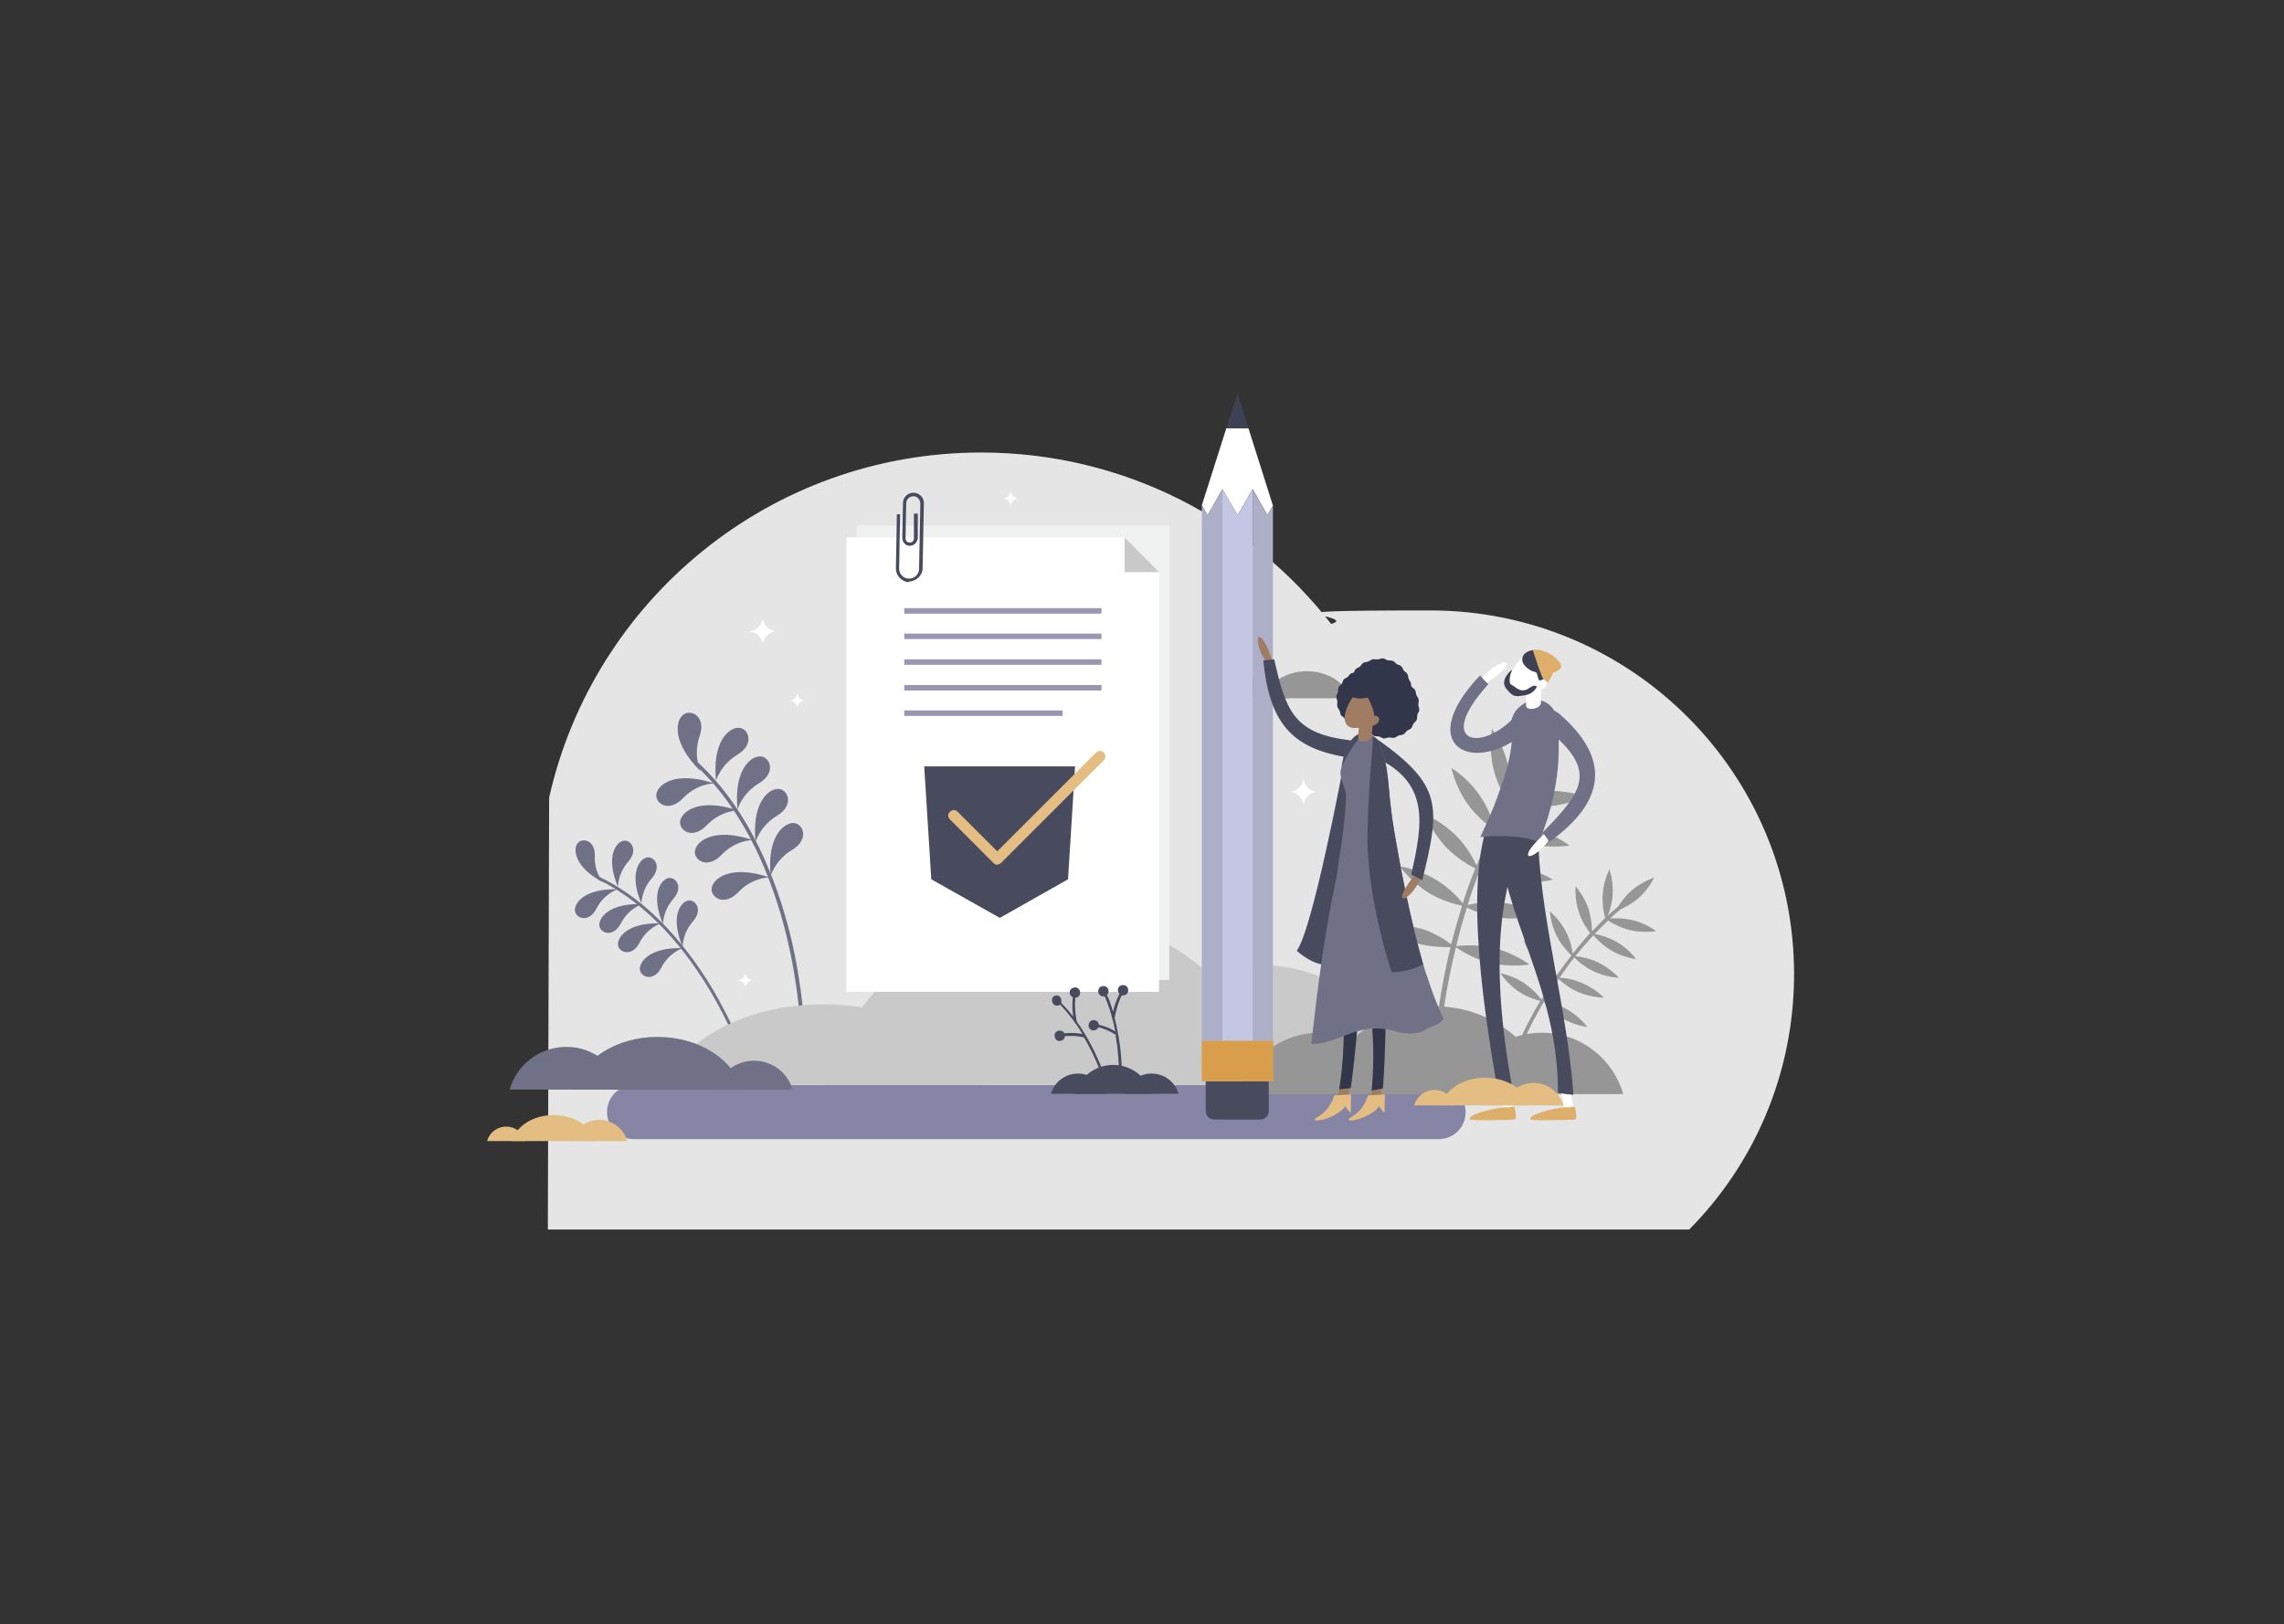 <?xml version="1.0" encoding="UTF-8"?>
<svg id="Capa_1" data-name="Capa 1" xmlns="http://www.w3.org/2000/svg" version="1.1" viewBox="0 0 710 505">
  <rect x="0" y="0" width="710" height="505" fill="#333333" stroke="none"/>
  <defs>
    <style>
      .cls-1 {
        fill: #e3bd81;
      }

      .cls-1, .cls-2, .cls-3, .cls-4, .cls-5, .cls-6, .cls-7, .cls-8, .cls-9, .cls-10, .cls-11, .cls-12, .cls-13, .cls-14, .cls-15, .cls-16, .cls-17 {
        stroke-width: 0px;
      }

      .cls-2 {
        fill: #979696;
      }

      .cls-3 {
        fill: #707187;
      }

      .cls-4 {
        fill: #32364a;
      }

      .cls-5 {
        fill: #d99e4c;
      }

      .cls-6 {
        fill: #a07c62;
      }

      .cls-7 {
        fill: #deaf6a;
      }

      .cls-8 {
        fill: #adafc9;
      }

      .cls-9 {
        fill: #c4c7e4;
      }

      .cls-10 {
        fill: #cac9ca;
      }

      .cls-11 {
        fill: #484b5e;
      }

      .cls-12 {
        fill: #f0f1f1;
      }

      .cls-13 {
        fill: #fff;
      }

      .cls-14 {
        fill: #3e4054;
      }

      .cls-15 {
        fill: #e5e5e5;
      }

      .cls-16 {
        fill: #8785a5;
      }

      .cls-17 {
        fill: #9896b1;
      }
    </style>
  </defs>
  <path class="cls-15" d="M170.3,382.3h354.8c20.2-20.4,32.6-48.5,32.6-79.4,0-62.5-50.6-113.1-113.1-113.1s-21,1.5-30.8,4.2c-25.2-32.4-64.5-53.3-108.8-53.3-65.6,0-120.5,45.9-134.3,107.3l-.4,134.3Z"/>
  <g>
    <path class="cls-3" d="M217.7,239.6s-2.3-4.8-.2-10.8c2.1-6.1-2.8-8.5-5.2-6.5-2.4,2-3.3,8.7,5.3,17.3Z"/>
    <path class="cls-3" d="M222.5,243s1.3-5.1,6.8-8.4c5.5-3.3,3.3-8.4.2-8.3-3.1,0-8.2,4.6-6.9,16.7Z"/>
    <path class="cls-3" d="M221.9,243.6s-5.3,0-9.7,4.7c-4.5,4.6-8.9,1.3-8.1-1.7.8-3,6.3-6.9,17.9-3Z"/>
    <path class="cls-3" d="M229.3,252s-5.3,0-9.7,4.7c-4.5,4.6-8.9,1.3-8.1-1.7.8-3,6.3-6.9,17.9-3Z"/>
    <path class="cls-3" d="M233.9,261.2s-5.3,0-9.7,4.7c-4.5,4.6-8.9,1.3-8.1-1.7.8-3,6.3-6.9,17.9-3Z"/>
    <path class="cls-3" d="M239.1,272.8s-5.3,0-9.7,4.7c-4.5,4.6-8.9,1.3-8.1-1.7.8-3,6.3-6.9,17.9-3Z"/>
    <path class="cls-3" d="M229.2,251.9s1.3-5.1,6.8-8.4,3.3-8.4.2-8.3c-3.1,0-8.2,4.6-6.9,16.7Z"/>
    <path class="cls-3" d="M234.8,262s1.3-5.1,6.8-8.4c5.5-3.3,3.3-8.4.2-8.3-3.1,0-8.2,4.6-6.9,16.7Z"/>
    <path class="cls-3" d="M239.5,272.6s1.3-5.1,6.8-8.4c5.5-3.3,3.3-8.4.2-8.3s-8.2,4.6-6.9,16.7Z"/>
    <path class="cls-3" d="M249.4,321.2c-.3,0-.5-.2-.5-.5,0-.1-.4-13.6-4.6-30.5-3.9-15.6-11.9-37.3-28.1-52.3-.2-.2-.2-.5,0-.8.2-.2.5-.2.8,0,16.4,15.2,24.5,37.2,28.5,52.9,4.2,17,4.6,30.6,4.6,30.7,0,.3-.2.6-.5.6,0,0,0,0,0,0Z"/>
  </g>
  <g>
    <path class="cls-3" d="M187.6,274.5s-2.9-3.1-2.7-8.3c.2-5.2-4.2-5.9-5.5-3.8s-.5,7.5,8.2,12Z"/>
    <path class="cls-3" d="M192.1,276s-.2-4.2,3.2-8.1c3.4-3.9.5-7.2-1.8-6.4-2.4.8-5.2,5.5-1.3,14.5Z"/>
    <path class="cls-3" d="M191.8,276.6s-4,1.3-6.4,5.9c-2.3,4.6-6.5,3.1-6.7.6-.1-2.5,3.2-6.8,13-6.6Z"/>
    <path class="cls-3" d="M199.4,281.2s-4,1.3-6.4,5.9-6.5,3.1-6.7.6c-.1-2.5,3.2-6.8,13-6.6Z"/>
    <path class="cls-3" d="M205.2,287.2s-4,1.3-6.4,5.9c-2.3,4.6-6.5,3.1-6.7.6-.1-2.5,3.2-6.8,13-6.6Z"/>
    <path class="cls-3" d="M212,294.9s-4,1.3-6.4,5.9c-2.3,4.6-6.5,3.1-6.7.6-.1-2.5,3.2-6.8,13-6.6Z"/>
    <path class="cls-3" d="M199.4,281.2s-.2-4.2,3.2-8.1c3.4-3.9.5-7.2-1.8-6.4-2.4.8-5.2,5.5-1.3,14.5Z"/>
    <path class="cls-3" d="M206.1,287.6s-.2-4.2,3.2-8.1c3.4-3.9.5-7.2-1.8-6.4-2.4.8-5.2,5.5-1.3,14.5Z"/>
    <path class="cls-3" d="M212.2,294.6s-.2-4.2,3.2-8.1c3.4-3.9.5-7.2-1.8-6.4-2.4.8-5.2,5.5-1.3,14.5Z"/>
    <path class="cls-3" d="M231.4,329.7c-.2,0-.4,0-.5-.3,0-.1-3.5-10.4-10.8-22.4-6.7-11-18.1-25.8-34.1-33.5-.2-.1-.3-.4-.2-.6.1-.2.4-.3.6-.2,16.3,7.8,27.7,22.7,34.5,33.8,7.3,12.1,10.9,22.4,10.9,22.5,0,.2,0,.5-.3.6,0,0,0,0,0,0Z"/>
  </g>
  <path class="cls-2" d="M441.4,288.6c4.6,1.4,8.1,3.8,9.7,5,0-.1,0-.3.1-.4.9-3.5,2-7.4,3.3-11.6-1.8-.4-6.2-1.4-10.4-4-5.6-3.4-8.9-8.2-8.9-8.2,0,0,5.7.8,11.3,4.2,4.1,2.5,7,5.7,8.2,7.3,1.1-3.5,2.4-7.1,3.9-10.9-1.7-.8-5.6-3-9-6.5-4.5-4.7-6.5-10.2-6.5-10.2,0,0,5.4,2.2,9.9,6.9,3.2,3.3,5.1,7,6,8.9,1.5-3.8,3.2-7.6,5-11.5-1.6-1.1-5.1-3.8-7.9-7.8-3.8-5.4-4.9-11-4.9-11,0,0,5,3,8.7,8.4,2.6,3.7,3.9,7.5,4.5,9.6,1.3-2.6,2.7-5.2,4.1-7.8-1-1.6-3.2-5.4-4.3-10.2-1.5-6.4-.4-12.1-.4-12.1,0,0,3.5,4.7,4.9,11,.9,3.9.8,7.5.6,9.7,1.1-1.8,2.2-3.6,3.3-5.4.6-2.2,1.7-5.6,3.8-9,3.5-5.5,8.3-8.8,8.3-8.8,0,0-.9,5.7-4.3,11.3-2.1,3.3-4.7,5.8-6.4,7.3-1.2,1.8-2.3,3.7-3.4,5.6,2-.8,5.8-2.1,10.3-2.4,6.5-.4,12,1.7,12,1.7,0,0-5.2,2.6-11.7,3-5,.3-9.3-.8-11.1-1.4-1.5,2.6-2.9,5.2-4.2,7.8,2-.2,6.3-.5,11,.7,6.4,1.5,11,5.1,11,5.1,0,0-5.7,1-12.1-.5-4.8-1.2-8.7-3.5-10.2-4.5-1.9,4-3.7,7.9-5.2,11.8,2-.4,6.2-1,10.9-.3,6.5,1,11.4,4.1,11.4,4.1,0,0-5.6,1.5-12.1.5-4.9-.7-8.9-2.7-10.5-3.6-1.5,3.8-2.8,7.5-3.9,11,2-.5,6.2-1.2,10.9-.7,6.5.7,11.5,3.7,11.5,3.7,0,0-5.5,1.7-12,1-4.8-.6-8.8-2.3-10.6-3.2-1.3,4.1-2.4,8-3.2,11.5,0,.2,0,.3-.1.5,1.3-.2,6.3-.7,11.7.6,6.4,1.5,11,5.1,11,5.1,0,0-5.7,1-12.1-.5-5.5-1.3-9.6-4.1-10.7-4.9-3.5,14.2-4.4,24.2-4.4,24.3h-1.6c0-.2.9-10.2,4.3-24.3-2,0-6.3,0-10.9-1.3-6.3-1.9-10.7-5.7-10.7-5.7,0,0,5.8-.7,12,1.2Z"/>
  <path class="cls-2" d="M473.9,305.8c2.7,1.8,4.5,4,5.3,5,0,0,0-.2.1-.2,1.2-2.1,2.7-4.4,4.3-6.8-1.1-.6-3.7-2.1-5.9-4.6-2.9-3.3-4.1-6.9-4.1-6.9,0,0,3.5,1.6,6.4,4.8,2.1,2.4,3.4,5,3.9,6.2,1.4-2,2.9-4.1,4.6-6.2-.9-.9-3-3-4.5-5.9-2-3.9-2.2-7.8-2.2-7.8,0,0,3,2.4,5,6.3,1.4,2.7,1.9,5.4,2.1,6.8,1.7-2.1,3.5-4.3,5.4-6.4-.8-1-2.5-3.4-3.5-6.5-1.4-4.1-1-8-1-8,0,0,2.6,2.9,4,7,.9,2.9,1.1,5.6,1.1,7,1.3-1.4,2.7-2.8,4.1-4.2-.4-1.2-1-4.1-.8-7.3.3-4.4,2.1-7.8,2.1-7.8,0,0,1.3,3.6,1,8-.2,2.6-.9,5-1.5,6.4,1-1,2.1-1.9,3.2-2.8.8-1.3,2.2-3.3,4.2-5,3.3-2.9,7-4,7-4,0,0-1.6,3.5-4.9,6.4-2,1.7-4.1,2.8-5.5,3.4-1.1.9-2.2,1.9-3.3,2.9,1.4-.1,4.1-.2,7,.5,4.2,1,7.3,3.4,7.3,3.4,0,0-3.8.7-8.1-.3-3.2-.8-5.8-2.3-6.8-3-1.5,1.4-2.8,2.8-4.2,4.2,1.3.2,4.1.9,6.9,2.5,3.8,2.2,6,5.3,6,5.3,0,0-3.8-.4-7.6-2.6-2.9-1.7-4.9-3.9-5.7-4.8-2,2.2-3.9,4.4-5.6,6.5,1.3.1,4.2.6,7,1.9,4,1.9,6.5,4.8,6.5,4.8,0,0-3.9-.1-7.8-2-3-1.4-5.2-3.4-6-4.3-1.7,2.1-3.2,4.3-4.6,6.3,1.3,0,4.2.4,7.1,1.7,4,1.7,6.7,4.5,6.7,4.5,0,0-3.9,0-7.9-1.7-3-1.3-5.2-3.2-6.2-4.1-1.6,2.4-3.1,4.7-4.3,6.7,0,.1-.1.2-.2.3.9.1,4.2.7,7.4,2.6,3.8,2.2,6,5.3,6,5.3,0,0-3.8-.4-7.6-2.6-3.2-1.9-5.4-4.5-5.9-5.2-4.9,8.4-7.4,14.7-7.5,14.7l-1-.4c0,0,2.5-6.3,7.4-14.6-1.3-.3-4-1.1-6.7-2.9-3.6-2.4-5.7-5.7-5.7-5.7,0,0,3.8.7,7.5,3.1Z"/>
  <path class="cls-10" d="M255.9,312.3c-23.5,0-43.4,10.6-49.5,25h99.1c-6.2-14.4-26-25-49.5-25Z"/>
  <path class="cls-10" d="M391.1,300c-23.5,0-43.4,15.8-49.5,37.3h99.1c-6.2-21.6-26-37.3-49.5-37.3Z"/>
  <path class="cls-10" d="M326.7,284c-33.6,0-62,22.5-70.8,53.3h141.5c-8.8-30.8-37.1-53.3-70.8-53.3Z"/>
  <path class="cls-16" d="M447.2,354.2h-250.1c-4.6,0-8.4-3.7-8.4-8.4s3.7-8.4,8.4-8.4h250.1c4.6,0,8.4,3.7,8.4,8.4s-3.7,8.4-8.4,8.4Z"/>
  <path class="cls-2" d="M410.2,321.1c-12,0-22.2,8.1-25.3,19.1h50.6c-3.1-11-13.3-19.1-25.3-19.1Z"/>
  <path class="cls-2" d="M479.3,321.1c-12,0-22.2,8.1-25.3,19.1h50.6c-3.1-11-13.3-19.1-25.3-19.1Z"/>
  <path class="cls-2" d="M446.3,312.9c-17.2,0-31.7,11.5-36.2,27.3h72.3c-4.5-15.7-19-27.3-36.2-27.3Z"/>
  <g>
    <path class="cls-13" d="M462,212.4s6.3-4,6.5-5.9c.2-1.9-6.2,1.2-8.3,5.3l1.7.6Z"/>
    <path class="cls-3" d="M462.7,212.8c-.9-.9-1.8-1.8-2.6-2.8-22.2,23.2.4,33,17.7,14.2,2.6-2.9,1.8-2.9-.6-4.5.2-.5.2-.5,0,0-2.3-1.5-3.2-.7-4.8,1.3-10.3,13.4-27.4,11.1-9.7-8.3Z"/>
    <path class="cls-13" d="M468.9,346.2c0,0,.2,0,.3,0,.8-.2,1.3-.9,1.1-1.7l-2.1-10.2c-.2-.8-.9-1.3-1.7-1.1-.8.2-1.3.9-1.1,1.7l2.1,10.2c.1.7.7,1.2,1.4,1.2Z"/>
    <path class="cls-11" d="M465.8,340.3c1.5,0,3.1-.2,4.6-.4-4.6-24.6-8.1-57.5,4.2-80.5-3.7-1.8-7.5-3.6-11.2-5.4-9,20-1.3,65.2,2.4,86.3Z"/>
    <path class="cls-7" d="M470.8,344.3s.9,3.7,0,3.8c-.9.1-13.8.5-13.9-.1-.3-2,10.3-3.9,11.3-3.7s2.4-.5,2.6,0Z"/>
    <path class="cls-13" d="M487.8,346.2c0,0,.2,0,.3,0,.8-.2,1.3-.9,1.1-1.7l-2.1-10.2c-.2-.8-.9-1.3-1.7-1.1-.8.2-1.3.9-1.1,1.7l2.1,10.2c.1.7.7,1.2,1.4,1.2Z"/>
    <path class="cls-11" d="M484.4,339.8c1.6.3,3.2.5,4.7.6-1.7-26.5-11.3-58.6-10.9-82.5-4.1.2-8.2.3-12.3.6.7,25.9,18.6,48.5,18.4,81.3Z"/>
    <path class="cls-7" d="M489.6,344.3s.9,3.7,0,3.8c-.9.1-13.8.5-13.9-.1-.3-2,10.3-3.9,11.3-3.7s2.4-.5,2.6,0Z"/>
    <path class="cls-3" d="M460.3,260.3c2.1-.3,4.8-.4,8.2-.3,5,.2,7.9,1,9.9,1.8.7-1.6,1.3-3.3,1.8-4.8.2-.6.4-1.1.6-1.7.3-.9.6-1.8.8-2.7.2-.6.3-1.1.5-1.7.3-1.3.6-2.5.9-3.8.1-.6.2-1.2.3-1.7.3-1.4.5-2.8.7-4.2,0-.6.1-1.2.2-1.8.4-3.8.4-7.5.3-11-.1-2.1-.3-3.9-.7-5.5-.9-4.8-6.6-6.9-10.4-3.9l-.8.6c-2.1,1.6-3.2,4.3-2.8,6.9.5,3.1.1,7.6-2,14.5-.2.6-.4,1.2-.6,1.8-.3.8-.6,1.7-.9,2.7-.2.6-.4,1.1-.6,1.7-.4,1-.8,2.1-1.2,3.2-.2.5-.4,1.1-.7,1.7-.2.6-.5,1.2-.8,1.8-.2.5-.5,1.1-.7,1.7-.7,1.5-1.4,3-2.1,4.6Z"/>
    <path class="cls-13" d="M479.3,212.1c-2.7,3.4-7.4,4.3-9.4,2.6-2.1-1.7-.9-5.3,1.9-8.7,2.7-3.4,5.8-3.8,7.9-2.1,2.1,1.7,2.4,4.8-.4,8.2Z"/>
    <path class="cls-13" d="M479.3,211.1l-4.6-.4c0,.6-.5,6.6-.3,8.9.2.7,1.3,1,2.6.7,1.1-.3,1.9-.9,2-1.6h0c-.1-1.4.2-5.3.4-7.5Z"/>
    <path class="cls-14" d="M481.6,210.3s1-2.8,0-4.9c-1.1-2.2-4.5-4.7-7.6-2.2,0,0-2.1,1.9.5,4.3,2.6,2.3,3.1.5,3.5,2.8.4,2.3,2.4,2.2,2.4,2.7l1.3-2.6Z"/>
    <path class="cls-13" d="M480.5,258.9s-5.6,4.9-5.5,6.8c0,1.9,6-2.2,7.4-6.5l-1.8-.3Z"/>
    <path class="cls-3" d="M479.6,258.9c.7,1,1.5,2,2,2.9,17.4-12.5,19.3-25.7,3.3-39.7-3-2.6-4.5-.4-4.5-.3-1.7,2.6-1.4,3.4.9,5.3,15.7,12.8,10.4,19.2-1.7,31.7Z"/>
    <path class="cls-7" d="M476.5,202.1s2.6,8.7,4,10.4c0,0,1.2-.3,2.3-3.4,0,0,2.3-.4,2.5-1.9.2-1.5-4.7-5.9-8.8-5.1Z"/>
    <path class="cls-13" d="M480.5,213.5c-.6.8-2.2,1.2-2.8.7s-.2-1.2.4-2c.6-.8,1.7-1.2,2.3-.7.6.5.7,1.2.1,2Z"/>
    <path class="cls-14" d="M477.8,213.5s-.7-.7-1.9.1c-1.2.9-2.4,1.4-3.7.8-1.2-.6-1.4-1-2.4-1.5-1-.5-.3-3.4,0-3.9.6-1.2-.3-.4-.9.3s-2.3,2.9-.6,4.9c1.6,2,2.4,2.4,4.1,2.2s4.1-.3,5.4-3Z"/>
  </g>
  <path class="cls-13" d="M245.3,217.8c1.4,0,2.5-1.1,2.5-2.5,0,1.4,1.1,2.5,2.5,2.5-1.4,0-2.5,1.1-2.5,2.5,0-1.4-1.1-2.5-2.5-2.5Z"/>
  <path class="cls-13" d="M417.2,258.9c1.4,0,2.5-1.1,2.5-2.5,0,1.4,1.1,2.5,2.5,2.5-1.4,0-2.5,1.1-2.5,2.5,0-1.4-1.1-2.5-2.5-2.5Z"/>
  <path class="cls-13" d="M229.2,304.8c1.4,0,2.5-1.1,2.5-2.5,0,1.4,1.1,2.5,2.5,2.5-1.4,0-2.5,1.1-2.5,2.5,0-1.4-1.1-2.5-2.5-2.5Z"/>
  <path class="cls-13" d="M311.7,155c1.4,0,2.5-1.1,2.5-2.5,0,1.4,1.1,2.5,2.5,2.5-1.4,0-2.5,1.1-2.5,2.5,0-1.4-1.1-2.5-2.5-2.5Z"/>
  <path class="cls-13" d="M232.6,196.3c2.5,0,4.5-2,4.5-4.5,0,2.5,2,4.5,4.5,4.5-2.5,0-4.5,2-4.5,4.5,0-2.5-2-4.5-4.5-4.5Z"/>
  <path class="cls-13" d="M400.7,246.2c2.5,0,4.5-2,4.5-4.5,0,2.5,2,4.5,4.5,4.5-2.5,0-4.5,2-4.5,4.5,0-2.5-2-4.5-4.5-4.5Z"/>
  <rect class="cls-12" x="266.3" y="163.4" width="97.2" height="141.3"/>
  <g>
    <polygon class="cls-13" points="349.6 167.1 263.1 167.1 263.1 308.4 360.3 308.4 360.3 177.9 349.6 167.1"/>
    <polygon class="cls-10" points="349.6 177.9 360.3 177.9 349.6 167.1 349.6 177.9"/>
  </g>
  <g>
    <path class="cls-2" d="M421.5,212.4c2.9,0,5.4,1.9,6.1,4.6h-12.2c.8-2.7,3.2-4.6,6.1-4.6Z"/>
    <path class="cls-2" d="M391.7,210.3c4.3,0,7.9,2.9,9,6.8h-18c1.1-3.9,4.7-6.8,9-6.8Z"/>
    <path class="cls-2" d="M419.7,217.1c-1.4-4.8-6.9-8.4-13.4-8.4s-12,3.6-13.4,8.4h26.8Z"/>
  </g>
  <g>
    <path class="cls-3" d="M234.4,329.8c5.7,0,10.5,3.8,12,9h-24c1.5-5.2,6.3-9,12-9Z"/>
    <path class="cls-3" d="M176,325.5c8.4,0,15.5,5.6,17.7,13.3h-35.3c2.2-7.7,9.3-13.3,17.7-13.3Z"/>
    <path class="cls-3" d="M230.7,338.8c-2.7-9.4-13.4-16.4-26.3-16.4s-23.5,7-26.3,16.4h52.5Z"/>
  </g>
  <g>
    <polygon class="cls-11" points="332 273.4 310.8 285.4 289.5 273.4 287.3 238.3 334.2 238.3 332 273.4"/>
    <path class="cls-1" d="M310.1,268.9c-.4,0-.9-.2-1.2-.5l-13.6-13.6c-.7-.7-.7-1.8,0-2.4.7-.7,1.8-.7,2.4,0l12.3,12.3,30.7-30.7c.7-.7,1.8-.7,2.4,0,.7.7.7,1.8,0,2.4l-31.9,31.9c-.3.3-.8.5-1.2.5Z"/>
  </g>
  <path class="cls-11" d="M282.6,181s0,0,0,0c-1.1,0-2.1-.5-2.9-1.3-.8-.8-1.2-1.8-1.2-2.9l.3-16.9h1s-.3,16.9-.3,16.9c0,.8.3,1.6.9,2.2.6.6,1.3.9,2.2.9.8,0,1.6-.3,2.2-.9.6-.6.9-1.3.9-2.2l.4-20.2c0-.6-.2-1.1-.6-1.6s-1-.7-1.6-.7c-1.2,0-2.2,1-2.2,2.2l-.2,10.9c0,.7.5,1.3,1.3,1.3.7,0,1.3-.5,1.3-1.3v-7.7c.1,0,1.2,0,1.2,0v7.7c-.2,1.3-1.2,2.3-2.5,2.3-1.3,0-2.3-1.1-2.3-2.4l.2-10.9c0-1.8,1.5-3.2,3.3-3.2.9,0,1.7.4,2.3,1,.6.6.9,1.4.9,2.3l-.4,20.2c0,1.1-.5,2.1-1.3,2.9-.8.7-1.8,1.2-2.9,1.2Z"/>
  <g>
    <path class="cls-1" d="M157.3,350.3c-2.8,0-5.2,1.9-5.9,4.5h11.9c-.7-2.6-3.1-4.5-5.9-4.5Z"/>
    <path class="cls-1" d="M186.2,348.2c-4.2,0-7.6,2.8-8.7,6.6h17.5c-1.1-3.8-4.6-6.6-8.7-6.6Z"/>
    <path class="cls-1" d="M159.1,354.8c1.3-4.6,6.6-8.1,13-8.1s11.7,3.5,13,8.1h-26Z"/>
  </g>
  <g>
    <path class="cls-1" d="M445.9,338.9c-3,0-5.5,2-6.3,4.8h12.7c-.8-2.8-3.3-4.8-6.3-4.8Z"/>
    <path class="cls-1" d="M476.7,336.7c-4.4,0-8.2,3-9.3,7h18.6c-1.2-4.1-4.9-7-9.3-7Z"/>
    <path class="cls-1" d="M447.8,343.7c1.4-4.9,7.1-8.6,13.9-8.6s12.4,3.7,13.9,8.6h-27.7Z"/>
  </g>
  <g>
    <path class="cls-11" d="M377.4,348.1h14.4c1.4,0,2.6-1.2,2.6-2.6v-9.3h-19.6v9.3c0,1.4,1.2,2.6,2.6,2.6Z"/>
    <g>
      <g>
        <g>
          <polygon class="cls-13" points="373.6 157.1 375.4 160.2 380 152.1 384.7 160.2 389.4 152.1 394 160.2 395.7 157.2 388.1 133.2 381.2 133.2 373.6 157.1"/>
          <path class="cls-14" d="M381.2,133.2h7l-3.3-10.3c0-.2-.4-.2-.4,0l-3.3,10.3Z"/>
        </g>
        <g>
          <polygon class="cls-9" points="389.4 323.6 389.4 152.2 389.4 152.1 384.7 160.2 380 152.1 380 152.2 380 323.6 389.4 323.6"/>
          <polygon class="cls-8" points="395.7 323.6 395.7 157.2 395.7 157.2 394 160.2 389.4 152.2 389.4 323.6 395.7 323.6"/>
          <polygon class="cls-8" points="380 323.6 380 152.2 375.4 160.2 373.6 157.1 373.6 157.2 373.6 323.6 380 323.6"/>
        </g>
      </g>
      <rect class="cls-5" x="373.6" y="323.6" width="22.2" height="12.6"/>
    </g>
  </g>
  <g>
    <path class="cls-11" d="M417.6,238.1s-9.5,50.9-14.5,57.5c0,0,5.8,5.6,11.3,4.2,9.1-2.3,8.3-36.5,6.3-53.2-.7-5.7-3.1-8.5-3.1-8.5Z"/>
    <path class="cls-6" d="M395.5,205.3s-2.2-6.6-3.8-7.2c-1.6-.6-.3,5.9,2.9,8.6l.9-1.4Z"/>
    <path class="cls-11" d="M396.1,205c-1.2.1-2.3.2-3.4.4,1.9,18.6,8.2,27.4,26.4,30.1,2.8.4,3.2-.6,2.8-2.9.5-.1.5-.1,0,0-.3-2.3-1-2.3-3.5-2.6-16.3-2.2-18.8-9.4-22.3-25Z"/>
    <path class="cls-11" d="M438.8,272c1.2.6,2.2,1.2,3.3,1.7,5.8-23.2,6.1-29.6-13.9-43.8-3.1-2.2-5,3.4-.3,5.7,16.7,8.1,14.3,20.5,10.8,36.4Z"/>
    <path class="cls-6" d="M415.8,341.7c1.3.6,1.4,1.7,2.8,2.1,4.2-24.8,4.2-56.7,10-79.1-3.7-.8-7.5-1.6-11.2-2.3-4.5,26.2,4,49.6-1.6,79.3Z"/>
    <path class="cls-4" d="M417.4,262.4c3.7.8,7.5,1.5,11.2,2.3-5.4,20.8-5.3,49.7-8.7,73.6l-3.6.4c4.5-28.3-3.3-51,1.1-76.3Z"/>
    <path class="cls-6" d="M426,342c1.4.5,1.5,1.6,3,2,2.6-25.1.5-56.8,4.8-79.6-3.8-.6-7.6-1.1-11.3-1.6-2.8,26.4,7.2,49.3,3.6,79.2Z"/>
    <path class="cls-4" d="M422.5,262.8c3.8.5,7.6,1,11.3,1.6-4,21.2-2.1,49.9-3.9,74l-3.5.7c2.7-28.5-6.6-50.7-3.9-76.3Z"/>
    <path class="cls-3" d="M443.4,303.1c-.3-1.1-.7-2.2-1-3.3-4.2-14.6-7.4-32-8.9-40.8-2.2-12.8-1.5-18.5-3.6-24.7-.9-2.6-1-4.2-3.1-5.5-.2-.1-.5-.3-.8-.4-.4-.2-.8-.3-1.2-.4-4.1-.9-6.6,4.6-7.3,8.4-.1.7-.3,1.3-.4,1.8h0c-.6,2.2-.8,2.3,1.1,7.6.8,2.3-1,15.8-1.8,20.4-.3,1.5-.4,4.1-1,6.8-3.5,16.1-5.7,33.3-7.6,49.9,0,.6-.1,1.2-.2,1.7,1.7,0,3.4-.2,5-.7,3.9-1.1,7.5-3,11.5-3.8,2.7-.5,5.3-.4,8,.1,1.6.3,3.1,1,4.8,1.1,2.5.2,4.7,0,6.9-1.5,1.5-.9,3.7-1.1,5-3-1.9-3.7-3.7-8.6-5.4-13.9Z"/>
    <path class="cls-11" d="M432.5,302.3c4.4,0,8.2-1.6,9.9-2.4-4.2-14.6-7.4-32-8.9-40.8-2.2-12.8-1.5-18.5-3.6-24.7-.9-2.6-1-4.2-3.1-5.5,0,4.1-1.3,13-1.7,29.6-.4,20.8,7.5,43.7,7.5,43.7Z"/>
    <path class="cls-1" d="M414.7,340.6s-.8,4.3-5.3,6.8c0,0-2,1.3.9.9,2.9-.4,7-2.6,7.9-4.4,0,0,1.6,2.7,1.7,1.8,0-1,.1-5.4.1-5.4l-5.3.3Z"/>
    <path class="cls-1" d="M425.2,340.6s-.8,4.3-5.3,6.8c0,0-2,1.3.9.9,2.9-.4,7-2.6,7.9-4.4,0,0,1.6,2.7,1.7,1.8,0-1,.1-5.4.1-5.4l-5.3.3Z"/>
    <path class="cls-11" d="M417,238.3h0s3.9-7.9,6.4-9.3c.6-.3,1-.6,1.3-.9-4.1-.9-6.6,4.6-7.3,8.4-.1.7-.3,1.3-.4,1.8Z"/>
    <path class="cls-4" d="M421.3,218.6c0-.5.5-1,.6-1.5.1-.5,0-1.1.2-1.6.2-.5.7-.8,1-1.2.3-.4.3-1,.7-1.4.3-.4.9-.5,1.3-.8.4-.3.6-.9,1.1-1.1.4-.3,1-.2,1.5-.4.5-.2.9-.6,1.4-.7.5-.1,1.1.1,1.6.1.5,0,1-.3,1.6-.3.5,0,1,.5,1.5.6.5.1,1.1,0,1.6.2.5.2.8.7,1.2,1,.4.3,1,.3,1.4.7.4.3.5.9.8,1.3.3.4.9.6,1.1,1.1.3.4.2,1,.4,1.5.2.5.6.9.7,1.4.1.5-.1,1.1-.1,1.6,0,.5.3,1,.3,1.6s-.5,1-.6,1.5c-.1.5,0,1.1-.2,1.6-.2.5-.7.8-1,1.2-.3.4-.3,1-.7,1.4-.3.4-.9.5-1.3.8-.4.3-.6.9-1.1,1.1-.4.3-1,.2-1.5.4-.5.2-.9.6-1.4.7-.5.1-1.1-.1-1.6-.1-.5,0-1,.3-1.6.3s-1-.5-1.5-.6c-.5-.1-1.1,0-1.6-.2-.5-.2-.8-.7-1.2-1-.4-.3-1-.3-1.4-.7-.4-.3-.5-.9-.8-1.3-.3-.4-.9-.6-1.1-1.1-.3-.4-.2-1-.4-1.5-.2-.5-.6-.9-.7-1.4-.1-.5.1-1.1.1-1.6,0-.5-.3-1-.3-1.6Z"/>
    <path class="cls-4" d="M433.4,221.1c-.2.4-.7.7-.9,1.1-.3.4-.3,1-.6,1.3-.3.4-.9.5-1.2.8-.4.3-.6.8-1,1.1-.4.2-1,.2-1.4.4,0,0-.1,0-.2,0-.4.2-.7.5-1.1.6-.5.1-1-.1-1.5,0-.5,0-1,.3-1.5.3-.5,0-.9-.4-1.4-.5-.5-.1-1,0-1.5-.2-.4-.2-.7-.7-1.1-.9-.4-.3-1-.3-1.3-.6-.4-.3-.5-.9-.8-1.2-.3-.4-.8-.6-1.1-1-.2-.4-.2-1-.4-1.4-.2-.4-.6-.8-.7-1.3-.1-.5.1-1,0-1.5,0-.5-.3-1-.3-1.5,0-.5.4-.9.5-1.4.1-.5,0-1,.2-1.5.2-.4.5-.6.8-.9,0,0,.1-.1.2-.2.3-.4.3-1,.6-1.3.3-.4.9-.5,1.2-.8.4-.3.6-.8,1-1.1.4-.2,1-.2,1.4-.4.4-.2.8-.6,1.3-.7.4,0,.9,0,1.3,0,0,0,0,0,.1,0,.5,0,1-.3,1.5-.3.5,0,.9.4,1.4.5.5.1,1,0,1.5.2.4.2.7.7,1.1.9.4.3,1,.3,1.3.6.4.3.5.9.8,1.2.3.4.8.6,1.1,1,.2.4.2,1,.4,1.4.2.4.6.8.7,1.3,0,0,0,0,0,0,.1.5-.1,1,0,1.5,0,.5.3,1,.3,1.5,0,.5-.4.9-.5,1.4-.1.5,0,1-.2,1.5Z"/>
    <path class="cls-4" d="M438.1,218.9c-.2.5-.7.8-1,1.2-.3.4-.3,1-.7,1.4-.3.4-.9.5-1.3.8-.4.3-.6.9-1.1,1.1-.4.3-1,.2-1.5.4-.5.2-.9.6-1.4.7-.5.1-1.1-.1-1.6,0-.5,0-1,.3-1.6.3-.3,0-.7-.2-1-.4-.2,0-.3-.2-.5-.2-.5-.1-1.1,0-1.6-.2-.5-.2-.8-.7-1.2-1-.4-.3-1-.3-1.4-.7-.4-.3-.5-.9-.8-1.3-.3-.4-.9-.6-1.1-1.1-.3-.4-.2-1-.4-1.5-.2-.5-.6-.9-.7-1.4,0-.4,0-.8,0-1.3,0-.1,0-.2,0-.3,0-.5-.3-1-.3-1.6,0-.5.5-1,.6-1.5.1-.5,0-1.1.2-1.6.2-.5.7-.8,1-1.2.3-.4.3-1,.7-1.4.3-.4.9-.5,1.3-.8.2-.1.3-.3.4-.5.2-.3.4-.5.7-.7.4-.3,1-.2,1.5-.4.5-.2.9-.6,1.4-.7.5-.1,1.1.1,1.6,0,.5,0,1-.3,1.6-.3.5,0,1,.5,1.5.6.5.1,1.1,0,1.6.2.5.2.8.7,1.2,1,.2.1.5.2.7.3.3,0,.5.2.7.4.4.3.5.9.8,1.3.3.4.9.6,1.1,1.1.3.4.2,1,.4,1.5.2.5.6.9.7,1.4.1.5-.1,1.1-.1,1.6,0,.5.3,1,.3,1.6s-.5,1-.6,1.5c-.1.5,0,1.1-.2,1.6Z"/>
    <path class="cls-6" d="M427.6,222.3c-2.1,3.5-6.2,4.9-8.3,3.6s-1.5-4.7.6-8.2c2.1-3.5,4.9-4.2,7-3,2.1,1.3,2.8,4.1.7,7.6Z"/>
    <path class="cls-6" d="M427.2,222.2l-4.2-.7c0,.6-.9,6.1-.8,8.2.1.7,1.2,1,2.3.8,1-.2,1.8-.8,1.9-1.4h0c0-1.3.5-4.9.8-6.9Z"/>
    <path class="cls-4" d="M418.5,215.6s3,3.4,9.6.2c0,0-4.4-4.9-9.6-.2Z"/>
    <path class="cls-4" d="M424.2,215.3s2.8,3.9,3.2,8.2c.3,2.8,5.1-5.4,5.1-5.4,0,0-4.8-6.5-8.3-2.9Z"/>
    <path class="cls-6" d="M428.5,224.5c-.5.8-1.9,1.4-2.5,1-.6-.3-.3-1.1.1-1.9.5-.8,1.4-1.3,2-.9.6.3.8,1,.4,1.8Z"/>
    <path class="cls-6" d="M439.5,272.4c-1.2,1.6-3.9,5.2-3.6,6.6.3,1.5,4.1-1.9,5.5-5.6-.6-.3-1.3-.6-1.9-1Z"/>
  </g>
  <rect class="cls-17" x="281.1" y="189.1" width="61.3" height="1.7"/>
  <rect class="cls-17" x="281.1" y="197" width="61.3" height="1.7"/>
  <rect class="cls-17" x="281.1" y="205" width="61.3" height="1.7"/>
  <rect class="cls-17" x="281.1" y="213" width="61.3" height="1.7"/>
  <rect class="cls-17" x="281.1" y="220.9" width="49.2" height="1.7"/>
  <g>
    <path class="cls-11" d="M358,333.8c4,0,7.3,2.7,8.4,6.3h-16.8c1-3.6,4.4-6.3,8.4-6.3Z"/>
    <path class="cls-11" d="M335.1,333.8c4,0,7.3,2.7,8.4,6.3h-16.8c1-3.6,4.4-6.3,8.4-6.3Z"/>
    <path class="cls-11" d="M346,331.1c5.7,0,10.5,3.8,12,9h-23.9c1.5-5.2,6.3-9,12-9Z"/>
  </g>
  <path class="cls-11" d="M327.9,309.6c.9-.3,1.8.2,2,1.1.1.4,0,.8,0,1.1,1.3,1.4,2.6,2.8,3.7,4.3-.2-1.5-.4-3.8-.1-6-.4-.2-.7-.5-.9-1-.3-.9.2-1.8,1.1-2,.9-.3,1.8.2,2,1.1s-.2,1.8-1.1,2c0,0-.2,0-.3,0-.4,3.3.3,6.8.4,7.4,2.4,3.3,4.2,6.7,5.5,9.3,2.3,4.8,3.5,8.4,3.5,8.4l-.8.3s-1.1-3.6-3.4-8.3c-.7-1.4-1.5-3-2.5-4.7-.6-.2-2.9-.7-6-.4,0,.7-.5,1.2-1.1,1.4-.9.3-1.8-.2-2-1.1-.3-.9.2-1.8,1.1-2,.8-.2,1.5.1,1.9.8,2.5-.3,4.4,0,5.6.2-1.8-3-4.2-6.2-6.9-9.1-.1,0-.3.2-.5.2-.9.3-1.8-.2-2-1.1-.3-.9.2-1.8,1.1-2Z"/>
  <path class="cls-11" d="M347,321.9c-.5-.4-2.5-1.7-5.5-2.5-.3.6-.9,1-1.6,1-.9,0-1.6-.8-1.5-1.7,0-.9.8-1.6,1.7-1.5.8,0,1.4.7,1.5,1.4,2.4.6,4.2,1.5,5.1,2.1-.7-3.5-1.7-7.3-3.3-10.9-.2,0-.3,0-.5,0-.9,0-1.6-.8-1.5-1.7,0-.9.8-1.6,1.7-1.5.9,0,1.6.8,1.5,1.7,0,.4-.2.8-.5,1,.8,1.7,1.4,3.5,1.9,5.3.3-1.5,1-3.7,2-5.6-.3-.3-.5-.8-.5-1.2,0-.9.8-1.6,1.7-1.5.9,0,1.6.8,1.5,1.7,0,.9-.8,1.6-1.7,1.5-.1,0-.2,0-.3,0-1.5,3-2.1,6.5-2.2,7,1,4,1.6,7.7,1.9,10.7.5,5.3.3,9.1.3,9.1h-.9c0,0,.2-3.8-.3-9-.1-1.6-.4-3.4-.7-5.3Z"/>
</svg>